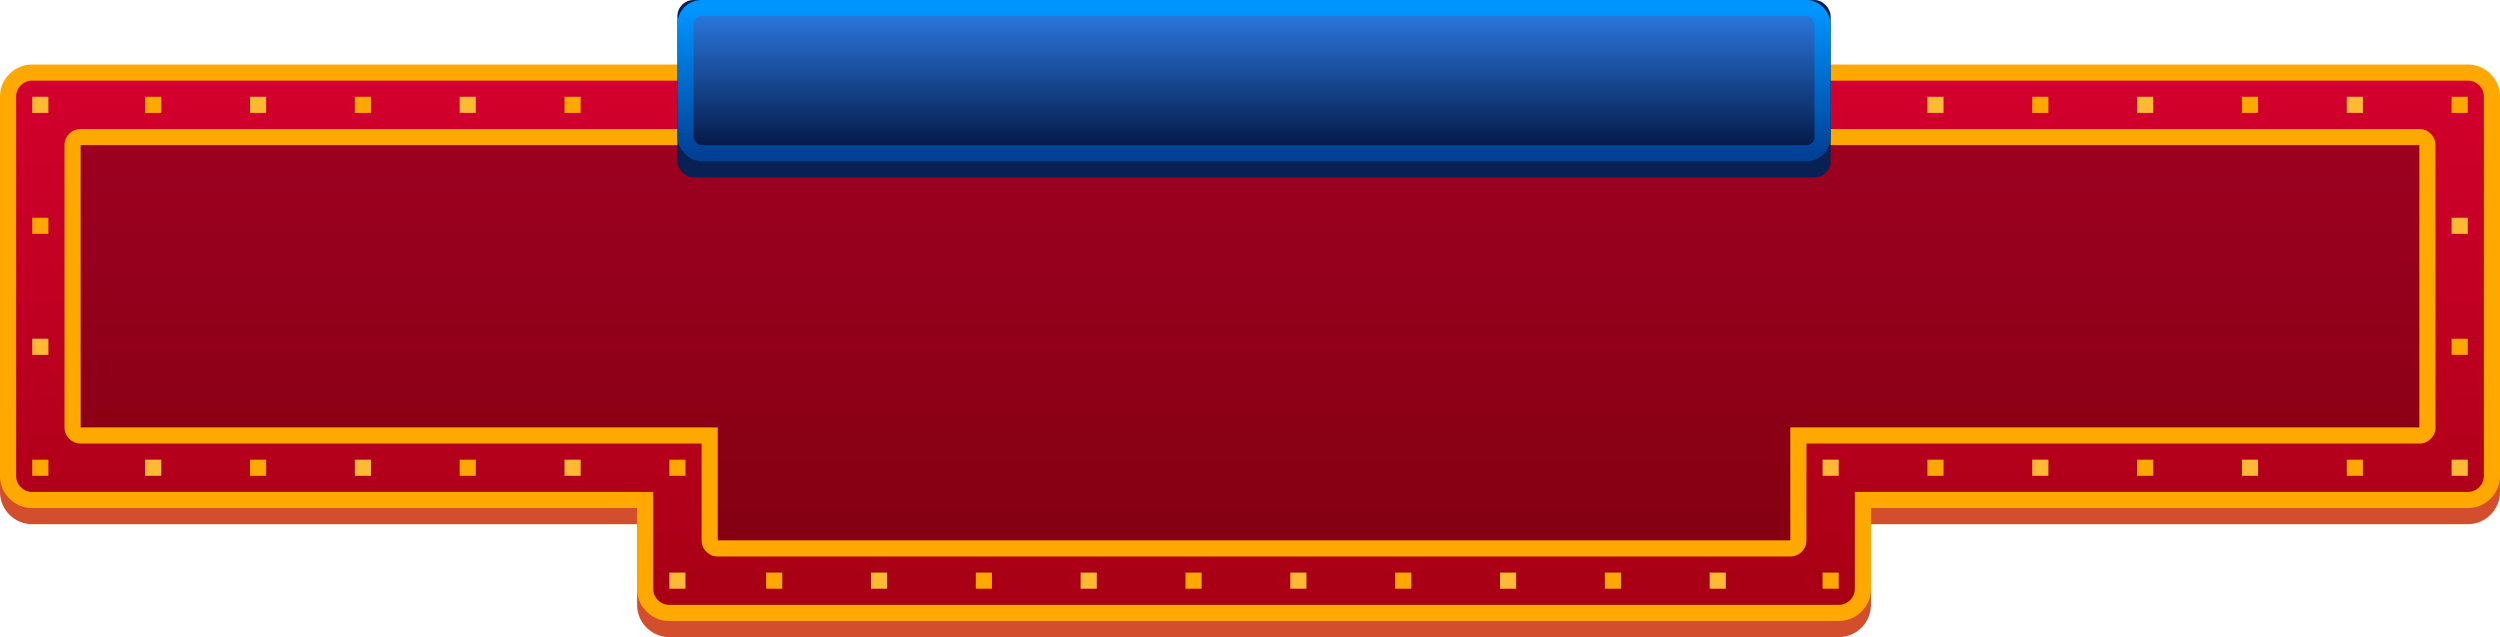 <?xml version="1.0" encoding="UTF-8" standalone="no"?>
<!-- Created with Keyshape -->
<svg xmlns="http://www.w3.org/2000/svg" width="310" height="79" viewBox="0 0 310 79" style="background: rgba(0,10,26,0.00);">
    <title>Jackpot_Platinum_Mob_310x79</title>
    <desc>Created with Sketch.</desc>
    <defs>
        <symbol id="Symbol-2" preserveAspectRatio="none" width="129.562" height="32.684" viewBox="0 0 129.562 32.684" overflow="visible">
            <path id="summa" fill="#FEAE06" filter="url(#Filter-0)" d="M-51.984,-5.355C-51.984,-4.113,-52.434,-3.115,-53.332,-2.361C-54.23,-1.607,-55.488,-1.156,-57.105,-1.008L-57.105,1.395L-58.711,1.395L-58.711,-0.961C-60.617,-1,-62.289,-1.336,-63.727,-1.969L-63.727,-5.062C-63.047,-4.727,-62.228,-4.43,-61.272,-4.172C-60.315,-3.914,-59.461,-3.762,-58.711,-3.715L-58.711,-7.348L-59.496,-7.652C-61.043,-8.262,-62.139,-8.924,-62.783,-9.639C-63.428,-10.354,-63.75,-11.238,-63.75,-12.293C-63.75,-13.426,-63.307,-14.357,-62.42,-15.088C-61.533,-15.818,-60.297,-16.262,-58.711,-16.418L-58.711,-18.211L-57.105,-18.211L-57.105,-16.465C-55.316,-16.387,-53.699,-16.027,-52.254,-15.387L-53.355,-12.645C-54.574,-13.145,-55.824,-13.449,-57.105,-13.559L-57.105,-10.102C-55.582,-9.516,-54.498,-9.008,-53.853,-8.578C-53.209,-8.148,-52.736,-7.676,-52.435,-7.16C-52.135,-6.645,-51.984,-6.043,-51.984,-5.355ZM-55.512,-5.18C-55.512,-5.508,-55.645,-5.785,-55.91,-6.012C-56.176,-6.238,-56.574,-6.473,-57.105,-6.715L-57.105,-3.797C-56.043,-3.977,-55.512,-4.438,-55.512,-5.18ZM-60.223,-12.293C-60.223,-11.949,-60.103,-11.666,-59.865,-11.443C-59.627,-11.221,-59.242,-10.992,-58.711,-10.758L-58.711,-13.512C-59.719,-13.363,-60.223,-12.957,-60.223,-12.293ZM-32.574,-13.301C-32.574,-12.23,-32.898,-11.32,-33.547,-10.57C-34.195,-9.82,-35.105,-9.305,-36.277,-9.023L-36.277,-8.953C-34.895,-8.781,-33.848,-8.361,-33.137,-7.693C-32.426,-7.025,-32.07,-6.125,-32.07,-4.992C-32.07,-3.344,-32.668,-2.061,-33.863,-1.143C-35.059,-0.225,-36.766,0.234,-38.984,0.234C-40.844,0.234,-42.492,-0.074,-43.93,-0.691L-43.93,-3.773C-43.266,-3.438,-42.535,-3.164,-41.738,-2.953C-40.941,-2.742,-40.152,-2.637,-39.371,-2.637C-38.176,-2.637,-37.293,-2.84,-36.723,-3.246C-36.152,-3.652,-35.867,-4.305,-35.867,-5.203C-35.867,-6.008,-36.195,-6.578,-36.852,-6.914C-37.508,-7.25,-38.555,-7.418,-39.992,-7.418L-41.293,-7.418L-41.293,-10.195L-39.969,-10.195C-38.641,-10.195,-37.67,-10.369,-37.057,-10.717C-36.443,-11.065,-36.137,-11.66,-36.137,-12.504C-36.137,-13.801,-36.949,-14.449,-38.574,-14.449C-39.137,-14.449,-39.709,-14.355,-40.291,-14.168C-40.873,-13.98,-41.52,-13.656,-42.23,-13.195L-43.906,-15.691C-42.344,-16.816,-40.48,-17.379,-38.316,-17.379C-36.543,-17.379,-35.143,-17.02,-34.115,-16.301C-33.088,-15.582,-32.574,-14.582,-32.574,-13.301ZM-18.297,-8.566C-18.297,-5.574,-18.787,-3.359,-19.768,-1.922C-20.748,-0.484,-22.258,0.234,-24.297,0.234C-26.273,0.234,-27.764,-0.508,-28.768,-1.992C-29.771,-3.477,-30.273,-5.668,-30.273,-8.566C-30.273,-11.59,-29.785,-13.818,-28.809,-15.252C-27.832,-16.686,-26.328,-17.402,-24.297,-17.402C-22.32,-17.402,-20.826,-16.652,-19.814,-15.152C-18.803,-13.652,-18.297,-11.457,-18.297,-8.566ZM-26.676,-8.566C-26.676,-6.465,-26.494,-4.959,-26.131,-4.049C-25.768,-3.139,-25.156,-2.684,-24.297,-2.684C-23.453,-2.684,-22.844,-3.145,-22.469,-4.066C-22.094,-4.988,-21.906,-6.488,-21.906,-8.566C-21.906,-10.668,-22.096,-12.178,-22.475,-13.096C-22.854,-14.014,-23.461,-14.473,-24.297,-14.473C-25.148,-14.473,-25.758,-14.014,-26.125,-13.096C-26.492,-12.178,-26.676,-10.668,-26.676,-8.566ZM-4.594,-8.566C-4.594,-5.574,-5.084,-3.359,-6.064,-1.922C-7.045,-0.484,-8.555,0.234,-10.594,0.234C-12.57,0.234,-14.06,-0.508,-15.065,-1.992C-16.068,-3.477,-16.57,-5.668,-16.57,-8.566C-16.57,-11.59,-16.082,-13.818,-15.105,-15.252C-14.129,-16.686,-12.625,-17.402,-10.594,-17.402C-8.617,-17.402,-7.123,-16.652,-6.111,-15.152C-5.1,-13.652,-4.594,-11.457,-4.594,-8.566ZM-12.973,-8.566C-12.973,-6.465,-12.791,-4.959,-12.428,-4.049C-12.065,-3.139,-11.453,-2.684,-10.594,-2.684C-9.75,-2.684,-9.141,-3.145,-8.766,-4.066C-8.391,-4.988,-8.203,-6.488,-8.203,-8.566C-8.203,-10.668,-8.393,-12.178,-8.771,-13.096C-9.15,-14.014,-9.758,-14.473,-10.594,-14.473C-11.445,-14.473,-12.055,-14.014,-12.422,-13.096C-12.789,-12.178,-12.973,-10.668,-12.973,-8.566ZM9.109,-8.566C9.109,-5.574,8.619,-3.359,7.639,-1.922C6.658,-0.484,5.148,0.234,3.109,0.234C1.133,0.234,-0.357,-0.508,-1.361,-1.992C-2.365,-3.477,-2.867,-5.668,-2.867,-8.566C-2.867,-11.59,-2.379,-13.818,-1.402,-15.252C-0.426,-16.686,1.078,-17.402,3.109,-17.402C5.086,-17.402,6.58,-16.652,7.592,-15.152C8.604,-13.652,9.109,-11.457,9.109,-8.566ZM0.73,-8.566C0.73,-6.465,0.912,-4.959,1.275,-4.049C1.639,-3.139,2.25,-2.684,3.109,-2.684C3.953,-2.684,4.562,-3.145,4.938,-4.066C5.312,-4.988,5.5,-6.488,5.5,-8.566C5.5,-10.668,5.311,-12.178,4.932,-13.096C4.553,-14.014,3.945,-14.473,3.109,-14.473C2.258,-14.473,1.648,-14.014,1.281,-13.096C0.914,-12.178,0.73,-10.668,0.73,-8.566ZM22.812,-8.566C22.812,-5.574,22.322,-3.359,21.342,-1.922C20.361,-0.484,18.852,0.234,16.812,0.234C14.836,0.234,13.346,-0.508,12.342,-1.992C11.338,-3.477,10.836,-5.668,10.836,-8.566C10.836,-11.59,11.324,-13.818,12.301,-15.252C13.277,-16.686,14.781,-17.402,16.812,-17.402C18.789,-17.402,20.283,-16.652,21.295,-15.152C22.307,-13.652,22.812,-11.457,22.812,-8.566ZM14.434,-8.566C14.434,-6.465,14.615,-4.959,14.979,-4.049C15.342,-3.139,15.953,-2.684,16.812,-2.684C17.656,-2.684,18.266,-3.145,18.641,-4.066C19.016,-4.988,19.203,-6.488,19.203,-8.566C19.203,-10.668,19.014,-12.178,18.635,-13.096C18.256,-14.014,17.648,-14.473,16.812,-14.473C15.961,-14.473,15.352,-14.014,14.984,-13.096C14.617,-12.178,14.434,-10.668,14.434,-8.566ZM36.516,-8.566C36.516,-5.574,36.025,-3.359,35.045,-1.922C34.065,-0.484,32.555,0.234,30.516,0.234C28.539,0.234,27.049,-0.508,26.045,-1.992C25.041,-3.477,24.539,-5.668,24.539,-8.566C24.539,-11.59,25.027,-13.818,26.004,-15.252C26.98,-16.686,28.484,-17.402,30.516,-17.402C32.492,-17.402,33.986,-16.652,34.998,-15.152C36.01,-13.652,36.516,-11.457,36.516,-8.566ZM28.137,-8.566C28.137,-6.465,28.318,-4.959,28.682,-4.049C29.045,-3.139,29.656,-2.684,30.516,-2.684C31.359,-2.684,31.969,-3.145,32.344,-4.066C32.719,-4.988,32.906,-6.488,32.906,-8.566C32.906,-10.668,32.717,-12.178,32.338,-13.096C31.959,-14.014,31.352,-14.473,30.516,-14.473C29.664,-14.473,29.055,-14.014,28.688,-13.096C28.32,-12.178,28.137,-10.668,28.137,-8.566ZM50.219,-8.566C50.219,-5.574,49.728,-3.359,48.748,-1.922C47.768,-0.484,46.258,0.234,44.219,0.234C42.242,0.234,40.752,-0.508,39.748,-1.992C38.744,-3.477,38.242,-5.668,38.242,-8.566C38.242,-11.59,38.73,-13.818,39.707,-15.252C40.684,-16.686,42.188,-17.402,44.219,-17.402C46.195,-17.402,47.69,-16.652,48.701,-15.152C49.713,-13.652,50.219,-11.457,50.219,-8.566ZM41.84,-8.566C41.84,-6.465,42.022,-4.959,42.385,-4.049C42.748,-3.139,43.359,-2.684,44.219,-2.684C45.062,-2.684,45.672,-3.145,46.047,-4.066C46.422,-4.988,46.609,-6.488,46.609,-8.566C46.609,-10.668,46.42,-12.178,46.041,-13.096C45.662,-14.014,45.055,-14.473,44.219,-14.473C43.367,-14.473,42.758,-14.014,42.391,-13.096C42.023,-12.178,41.84,-10.668,41.84,-8.566ZM63.922,-8.566C63.922,-5.574,63.432,-3.359,62.451,-1.922C61.471,-0.484,59.961,0.234,57.922,0.234C55.945,0.234,54.455,-0.508,53.451,-1.992C52.447,-3.477,51.945,-5.668,51.945,-8.566C51.945,-11.59,52.434,-13.818,53.41,-15.252C54.387,-16.686,55.891,-17.402,57.922,-17.402C59.898,-17.402,61.393,-16.652,62.404,-15.152C63.416,-13.652,63.922,-11.457,63.922,-8.566ZM55.543,-8.566C55.543,-6.465,55.725,-4.959,56.088,-4.049C56.451,-3.139,57.062,-2.684,57.922,-2.684C58.766,-2.684,59.375,-3.145,59.75,-4.066C60.125,-4.988,60.312,-6.488,60.312,-8.566C60.312,-10.668,60.123,-12.178,59.744,-13.096C59.365,-14.014,58.758,-14.473,57.922,-14.473C57.07,-14.473,56.461,-14.014,56.094,-13.096C55.727,-12.178,55.543,-10.668,55.543,-8.566Z" transform="translate(64.781,16.342) translate(0,9.311)"/>
        </symbol>
        <symbol id="Symbol-1" preserveAspectRatio="none" width="59.913" height="14.98" viewBox="0 0 59.913 14.98" overflow="visible">
            <g transform="translate(29.957,7.49) translate(-29.957,-7.49)">
                <path id="Summa-30000000" fill="#FEAE06" filter="url(#Filter-1)" d="M5.624,-6.096C5.624,-5.606,5.475,-5.188,5.178,-4.845C4.881,-4.501,4.463,-4.265,3.926,-4.136L3.926,-4.104C4.56,-4.025,5.04,-3.832,5.366,-3.526C5.692,-3.22,5.854,-2.807,5.854,-2.288C5.854,-1.533,5.581,-0.944,5.033,-0.524C4.485,-0.103,3.702,0.107,2.686,0.107C1.833,0.107,1.078,-0.034,0.419,-0.317L0.419,-1.729C0.723,-1.576,1.058,-1.45,1.423,-1.354C1.789,-1.257,2.15,-1.208,2.508,-1.208C3.056,-1.208,3.461,-1.302,3.722,-1.488C3.984,-1.674,4.114,-1.973,4.114,-2.385C4.114,-2.754,3.964,-3.015,3.663,-3.169C3.362,-3.323,2.882,-3.4,2.224,-3.4L1.627,-3.4L1.627,-4.673L2.234,-4.673C2.843,-4.673,3.288,-4.753,3.569,-4.912C3.85,-5.071,3.991,-5.344,3.991,-5.731C3.991,-6.325,3.618,-6.623,2.874,-6.623C2.616,-6.623,2.353,-6.58,2.087,-6.494C1.82,-6.408,1.524,-6.259,1.198,-6.048L0.43,-7.192C1.146,-7.708,2,-7.965,2.992,-7.965C3.805,-7.965,4.446,-7.801,4.917,-7.471C5.388,-7.142,5.624,-6.683,5.624,-6.096ZM12.168,-3.926C12.168,-2.555,11.943,-1.54,11.494,-0.881C11.044,-0.222,10.352,0.107,9.418,0.107C8.512,0.107,7.829,-0.233,7.369,-0.913C6.909,-1.593,6.679,-2.598,6.679,-3.926C6.679,-5.312,6.903,-6.333,7.35,-6.99C7.798,-7.648,8.487,-7.976,9.418,-7.976C10.324,-7.976,11.009,-7.632,11.472,-6.945C11.936,-6.257,12.168,-5.251,12.168,-3.926ZM8.328,-3.926C8.328,-2.963,8.411,-2.273,8.577,-1.856C8.744,-1.439,9.024,-1.23,9.418,-1.23C9.805,-1.23,10.084,-1.441,10.256,-1.864C10.428,-2.286,10.514,-2.974,10.514,-3.926C10.514,-4.889,10.427,-5.581,10.253,-6.002C10.079,-6.423,9.801,-6.633,9.418,-6.633C9.028,-6.633,8.748,-6.423,8.58,-6.002C8.412,-5.581,8.328,-4.889,8.328,-3.926ZM18.449,-3.926C18.449,-2.555,18.224,-1.54,17.775,-0.881C17.326,-0.222,16.634,0.107,15.699,0.107C14.793,0.107,14.11,-0.233,13.65,-0.913C13.19,-1.593,12.96,-2.598,12.96,-3.926C12.96,-5.312,13.184,-6.333,13.631,-6.99C14.079,-7.648,14.768,-7.976,15.699,-7.976C16.605,-7.976,17.29,-7.632,17.754,-6.945C18.217,-6.257,18.449,-5.251,18.449,-3.926ZM14.609,-3.926C14.609,-2.963,14.692,-2.273,14.859,-1.856C15.025,-1.439,15.305,-1.23,15.699,-1.23C16.086,-1.23,16.365,-1.441,16.537,-1.864C16.709,-2.286,16.795,-2.974,16.795,-3.926C16.795,-4.889,16.708,-5.581,16.534,-6.002C16.361,-6.423,16.082,-6.633,15.699,-6.633C15.309,-6.633,15.03,-6.423,14.861,-6.002C14.693,-5.581,14.609,-4.889,14.609,-3.926ZM24.73,-3.926C24.73,-2.555,24.506,-1.54,24.056,-0.881C23.607,-0.222,22.915,0.107,21.98,0.107C21.075,0.107,20.392,-0.233,19.931,-0.913C19.471,-1.593,19.241,-2.598,19.241,-3.926C19.241,-5.312,19.465,-6.333,19.913,-6.99C20.36,-7.648,21.049,-7.976,21.98,-7.976C22.886,-7.976,23.571,-7.632,24.035,-6.945C24.499,-6.257,24.73,-5.251,24.73,-3.926ZM20.89,-3.926C20.89,-2.963,20.973,-2.273,21.14,-1.856C21.306,-1.439,21.587,-1.23,21.98,-1.23C22.367,-1.23,22.646,-1.441,22.818,-1.864C22.99,-2.286,23.076,-2.974,23.076,-3.926C23.076,-4.889,22.989,-5.581,22.816,-6.002C22.642,-6.423,22.364,-6.633,21.98,-6.633C21.59,-6.633,21.311,-6.423,21.143,-6.002C20.974,-5.581,20.89,-4.889,20.89,-3.926ZM31.012,-3.926C31.012,-2.555,30.787,-1.54,30.338,-0.881C29.888,-0.222,29.196,0.107,28.262,0.107C27.356,0.107,26.673,-0.233,26.213,-0.913C25.753,-1.593,25.523,-2.598,25.523,-3.926C25.523,-5.312,25.746,-6.333,26.194,-6.99C26.641,-7.648,27.331,-7.976,28.262,-7.976C29.168,-7.976,29.852,-7.632,30.316,-6.945C30.78,-6.257,31.012,-5.251,31.012,-3.926ZM27.171,-3.926C27.171,-2.963,27.255,-2.273,27.421,-1.856C27.588,-1.439,27.868,-1.23,28.262,-1.23C28.648,-1.23,28.928,-1.441,29.1,-1.864C29.271,-2.286,29.357,-2.974,29.357,-3.926C29.357,-4.889,29.271,-5.581,29.097,-6.002C28.923,-6.423,28.645,-6.633,28.262,-6.633C27.871,-6.633,27.592,-6.423,27.424,-6.002C27.256,-5.581,27.171,-4.889,27.171,-3.926ZM37.293,-3.926C37.293,-2.555,37.068,-1.54,36.619,-0.881C36.169,-0.222,35.477,0.107,34.543,0.107C33.637,0.107,32.954,-0.233,32.494,-0.913C32.034,-1.593,31.804,-2.598,31.804,-3.926C31.804,-5.312,32.028,-6.333,32.475,-6.99C32.923,-7.648,33.612,-7.976,34.543,-7.976C35.449,-7.976,36.134,-7.632,36.597,-6.945C37.061,-6.257,37.293,-5.251,37.293,-3.926ZM33.453,-3.926C33.453,-2.963,33.536,-2.273,33.702,-1.856C33.869,-1.439,34.149,-1.23,34.543,-1.23C34.93,-1.23,35.209,-1.441,35.381,-1.864C35.553,-2.286,35.639,-2.974,35.639,-3.926C35.639,-4.889,35.552,-5.581,35.378,-6.002C35.205,-6.423,34.926,-6.633,34.543,-6.633C34.153,-6.633,33.873,-6.423,33.705,-6.002C33.537,-5.581,33.453,-4.889,33.453,-3.926ZM43.574,-3.926C43.574,-2.555,43.349,-1.54,42.9,-0.881C42.451,-0.222,41.759,0.107,40.824,0.107C39.918,0.107,39.235,-0.233,38.775,-0.913C38.315,-1.593,38.085,-2.598,38.085,-3.926C38.085,-5.312,38.309,-6.333,38.756,-6.99C39.204,-7.648,39.893,-7.976,40.824,-7.976C41.73,-7.976,42.415,-7.632,42.879,-6.945C43.342,-6.257,43.574,-5.251,43.574,-3.926ZM39.734,-3.926C39.734,-2.963,39.817,-2.273,39.984,-1.856C40.15,-1.439,40.43,-1.23,40.824,-1.23C41.211,-1.23,41.49,-1.441,41.662,-1.864C41.834,-2.286,41.92,-2.974,41.92,-3.926C41.92,-4.889,41.833,-5.581,41.659,-6.002C41.486,-6.423,41.207,-6.633,40.824,-6.633C40.434,-6.633,40.155,-6.423,39.986,-6.002C39.818,-5.581,39.734,-4.889,39.734,-3.926ZM49.855,-3.926C49.855,-2.555,49.631,-1.54,49.181,-0.881C48.732,-0.222,48.04,0.107,47.105,0.107C46.2,0.107,45.517,-0.233,45.056,-0.913C44.596,-1.593,44.366,-2.598,44.366,-3.926C44.366,-5.312,44.59,-6.333,45.038,-6.99C45.485,-7.648,46.175,-7.976,47.105,-7.976C48.011,-7.976,48.696,-7.632,49.16,-6.945C49.624,-6.257,49.855,-5.251,49.855,-3.926ZM46.015,-3.926C46.015,-2.963,46.098,-2.273,46.265,-1.856C46.431,-1.439,46.712,-1.23,47.105,-1.23C47.492,-1.23,47.772,-1.441,47.943,-1.864C48.115,-2.286,48.201,-2.974,48.201,-3.926C48.201,-4.889,48.114,-5.581,47.941,-6.002C47.767,-6.423,47.489,-6.633,47.105,-6.633C46.715,-6.633,46.436,-6.423,46.268,-6.002C46.099,-5.581,46.015,-4.889,46.015,-3.926Z" transform="translate(34.788,7.49) translate(-25.125,4.267)"/>
                <path id="Summa-2" fill="#FEAE06" filter="url(#Filter-1)" d="M-0.416,-2.455C-0.416,-1.885,-0.622,-1.428,-1.034,-1.082C-1.445,-0.737,-2.022,-0.53,-2.763,-0.462L-2.763,0.639L-3.499,0.639L-3.499,-0.44C-4.373,-0.458,-5.139,-0.612,-5.798,-0.902L-5.798,-2.32C-5.486,-2.166,-5.111,-2.03,-4.673,-1.912C-4.234,-1.794,-3.843,-1.724,-3.499,-1.703L-3.499,-3.368L-3.859,-3.507C-4.568,-3.787,-5.07,-4.09,-5.365,-4.418C-5.661,-4.745,-5.809,-5.151,-5.809,-5.634C-5.809,-6.153,-5.605,-6.58,-5.199,-6.915C-4.793,-7.25,-4.226,-7.453,-3.499,-7.525L-3.499,-8.347L-2.763,-8.347L-2.763,-7.546C-1.943,-7.511,-1.202,-7.346,-0.54,-7.052L-1.044,-5.795C-1.603,-6.025,-2.176,-6.164,-2.763,-6.214L-2.763,-4.63C-2.065,-4.361,-1.568,-4.129,-1.273,-3.932C-0.977,-3.735,-0.761,-3.518,-0.623,-3.282C-0.485,-3.045,-0.416,-2.77,-0.416,-2.455ZM-2.033,-2.374C-2.033,-2.524,-2.094,-2.652,-2.215,-2.755C-2.337,-2.859,-2.52,-2.967,-2.763,-3.078L-2.763,-1.74C-2.276,-1.823,-2.033,-2.034,-2.033,-2.374ZM-4.192,-5.634C-4.192,-5.477,-4.137,-5.347,-4.028,-5.245C-3.919,-5.143,-3.743,-5.038,-3.499,-4.931L-3.499,-6.193C-3.961,-6.125,-4.192,-5.939,-4.192,-5.634Z" transform="translate(3.141,7.49) translate(3.141,4.267)"/>
            </g>
        </symbol>
        <filter id="filter-5" x="-3.2%" y="-10.0%" width="106.5%" height="140.0%" filterUnits="objectBoundingBox">
            <feOffset dx="0" dy="1" in="SourceAlpha" result="shadowOffsetOuter1"/>
            <feGaussianBlur stdDeviation="0.5" in="shadowOffsetOuter1" result="shadowBlurOuter1"/>
            <feColorMatrix values="0 0 0 0 0   0 0 0 0 0   0 0 0 0 0  0 0 0 0.5 0" type="matrix" in="shadowBlurOuter1"/>
        </filter>
        <filter id="filter-7" x="-4.2%" y="-9.1%" width="108.3%" height="136.4%" filterUnits="objectBoundingBox">
            <feOffset dx="0" dy="1" in="SourceAlpha" result="shadowOffsetOuter1"/>
            <feGaussianBlur stdDeviation="0.5" in="shadowOffsetOuter1" result="shadowBlurOuter1"/>
            <feColorMatrix values="0 0 0 0 0   0 0 0 0 0   0 0 0 0 0  0 0 0 0.5 0" type="matrix" in="shadowBlurOuter1"/>
        </filter>
        <filter id="filter-9" x="-2.6%" y="-7.7%" width="105.3%" height="130.8%" filterUnits="objectBoundingBox">
            <feOffset dx="0" dy="1" in="SourceAlpha" result="shadowOffsetOuter1"/>
            <feGaussianBlur stdDeviation="0.5" in="shadowOffsetOuter1" result="shadowBlurOuter1"/>
            <feColorMatrix values="0 0 0 0 0.996   0 0 0 0 0.682   0 0 0 0 0.024  0 0 0 0.564 0" type="matrix" in="shadowBlurOuter1"/>
        </filter>
        <filter id="filter-2" x="-3.3%" y="-11.1%" width="106.5%" height="144.4%" filterUnits="objectBoundingBox">
            <feOffset dx="0" dy="2" in="SourceAlpha" result="shadowOffsetOuter1"/>
            <feGaussianBlur stdDeviation="1" in="shadowOffsetOuter1" result="shadowBlurOuter1"/>
            <feColorMatrix values="0 0 0 0 0   0 0 0 0 0   0 0 0 0 0  0 0 0 0.5 0" type="matrix" in="shadowBlurOuter1"/>
        </filter>
        <filter id="filter-3" x="-1.7%" y="-7.7%" width="103.3%" height="130.8%" filterUnits="objectBoundingBox">
            <feOffset dx="0" dy="2" in="SourceAlpha" result="shadowOffsetOuter1"/>
            <feGaussianBlur stdDeviation="1" in="shadowOffsetOuter1" result="shadowBlurOuter1"/>
            <feColorMatrix values="0 0 0 0 0.996   0 0 0 0 0.682   0 0 0 0 0.024  0 0 0 0.564 0" type="matrix" in="shadowBlurOuter1"/>
        </filter>
        <filter id="Filter-0" color-interpolation-filters="sRGB">
            <feGaussianBlur in="SourceAlpha" stdDeviation="2"/>
            <feOffset dx="0" dy="1" result="offsetblur"/>
            <feFlood flood-color="#feae06" flood-opacity="0.5"/>
            <feComposite in2="offsetblur" operator="in"/>
            <feMerge>
                <feMergeNode/>
                <feMergeNode in="SourceGraphic"/>
            </feMerge>
        </filter>
        <filter id="Filter-1" color-interpolation-filters="sRGB">
            <feGaussianBlur in="SourceAlpha" stdDeviation="1"/>
            <feOffset dx="0" dy="1" result="offsetblur"/>
            <feFlood flood-color="#feae06" flood-opacity="0.5"/>
            <feComposite in2="offsetblur" operator="in"/>
            <feMerge>
                <feMergeNode/>
                <feMergeNode in="SourceGraphic"/>
            </feMerge>
        </filter>
        <linearGradient id="Gradient-0" x1="0.5" y1="0" x2="0.5" y2="1">
            <stop offset="0" stop-color="#d3002d"/>
            <stop offset="1" stop-color="#a70014"/>
        </linearGradient>
        <linearGradient id="Gradient-1" x1="0.5" y1="0" x2="0.5" y2="1">
            <stop offset="0.022" stop-color="#0094ff"/>
            <stop offset="1" stop-color="#004196"/>
        </linearGradient>
        <linearGradient id="Gradient-2" x1="0.5" y1="0" x2="0.5" y2="1">
            <stop offset="0" stop-color="#2c7be3"/>
            <stop offset="1" stop-color="#031540"/>
        </linearGradient>
    </defs>
    <g transform="translate(155,39.5) translate(-155,-39.5)">
        <g id="Work" stroke="none" stroke-width="1" fill="none" fill-rule="evenodd">
            <g id="с7_mobile_320_jackpot_05" transform="translate(-5,-374)">
                <g id="Jackpot_Platinum_310x79" transform="translate(5,374)">
                    <path id="Combined-Shape-Copy-2" d="M306,10C308.209,10,310,11.791,310,14L310,61C310,63.209,308.209,65,306,65L232,65L232,75C232,77.209,230.209,79,228,79L83,79C80.791,79,79,77.209,79,75L79,65L4,65C1.791,65,0,63.209,0,61L0,14C0,11.791,1.791,10,4,10L306,10Z" fill="#D34E2D"/>
                    <path id="Combined-Shape-Copy-3" d="M306,9L4,9C2.343,9,1,10.343,1,12L1,59C1,60.657,2.343,62,4,62L80,62L80,73C80,74.657,81.343,76,83,76L228,76C229.657,76,231,74.657,231,73L231,62L306,62C307.657,62,309,60.657,309,59L309,12C309,10.343,307.657,9,306,9Z" stroke="none" stroke-width="2" fill="url(#Gradient-0)" stroke-opacity="1" stroke-miterlimit="4" stroke-linejoin="miter" stroke-linecap="butt" stroke-dasharray="none" stroke-dashoffset="0"/>
                    <path d="M308.828,9.172C308.047,8.391,307.105,8,306,8L4,8C2.895,8,1.953,8.391,1.172,9.172C0.391,9.953,0,10.895,0,12L0,59C0,60.105,0.391,61.047,1.172,61.828C1.953,62.609,2.895,63,4,63L79,63L79,73C79,74.105,79.391,75.047,80.172,75.828C80.953,76.609,81.895,77,83,77L228,77C229.105,77,230.047,76.609,230.828,75.828C231.609,75.047,232,74.105,232,73L232,63L306,63C307.105,63,308.047,62.609,308.828,61.828C309.609,61.047,310,60.105,310,59L310,12C310,10.895,309.609,9.953,308.828,9.172ZM4,10L306,10C306.552,10,307.024,10.195,307.414,10.586C307.805,10.976,308,11.448,308,12L308,59C308,59.552,307.805,60.024,307.414,60.414C307.024,60.805,306.552,61,306,61L230,61L230,73C230,73.552,229.805,74.024,229.414,74.414C229.024,74.805,228.552,75,228,75L83,75C82.448,75,81.976,74.805,81.586,74.414C81.195,74.024,81,73.552,81,73L81,61L4,61C3.448,61,2.976,60.805,2.586,60.414C2.195,60.024,2,59.552,2,59L2,12C2,11.448,2.195,10.976,2.586,10.586C2.976,10.195,3.448,10,4,10Z" fill="#ffa900" stroke="none" fill-rule="evenodd" fill-opacity="1"/>
                    <path id="Black" d="M300,17L10,17C9.448,17,9,17.448,9,18L9,53C9,53.552,9.448,54,10,54L88,54L88,67C88,67.552,88.448,68,89,68L222,68C222.552,68,223,67.552,223,67L223,54L300,54C300.552,54,301,53.552,301,53L301,18C301,17.448,300.552,17,300,17Z" stroke-opacity="0.184" stroke="none" stroke-width="2" fill-opacity="0.471" fill="#000000" opacity="0.5"/>
                    <path id="Combined-Shape-3" d="M301.414,16.586C301.023,16.195,300.552,16,300,16L10,16C9.448,16,8.976,16.195,8.586,16.586C8.195,16.976,8,17.448,8,18L8,53C8,53.552,8.195,54.024,8.586,54.414C8.976,54.805,9.448,55,10,55L87,55L87,67C87,67.552,87.195,68.024,87.586,68.414C87.976,68.805,88.448,69,89,69L222,69C222.552,69,223.023,68.805,223.414,68.414C223.805,68.024,224,67.552,224,67L224,55L300,55C300.552,55,301.023,54.805,301.414,54.414C301.805,54.024,302,53.552,302,53L302,18C302,17.448,301.805,16.976,301.414,16.586ZM10,18L300,18L300,53L222,53L222,67L89,67L89,53L10,53Z" fill="#ffa900" fill-opacity="1" stroke="none" fill-rule="evenodd"/>
                    <rect id="Rectangle-2" fill="#082052" width="143" height="22" rx="2" transform="translate(0,0) translate(84,0)"/>
                    <rect id="Rectangle-3" stroke="url(#Gradient-1)" stroke-width="2" fill="url(#Gradient-2)" width="141" height="18" rx="2" transform="translate(0,0) translate(85,1)"/>
                </g>
            </g>
        </g>
        <g transform="translate(155,42.5) translate(-151,-30.5)">
            <rect id="r-1" width="2" height="2" fill="#ffa900" stroke="none" transform="translate(67,1) translate(-1,-1)"/>
            <rect id="r-3" width="2" height="2" fill="#ffa900" stroke="none" transform="translate(41,1) translate(-1,-1)"/>
            <rect id="r-5" width="2" height="2" fill="#ffa900" stroke="none" transform="translate(15,1) translate(-1,-1)"/>
            <rect id="r-7" width="2" height="2" fill="#ffa900" stroke="none" transform="translate(1,16) translate(-1,-1)"/>
            <rect id="r-9" width="2" height="2" fill="#ffa900" stroke="none" transform="translate(1,46) translate(-1,-1)"/>
            <rect id="r-11" width="2" height="2" fill="#ffa900" stroke="none" transform="translate(28,46) translate(-1,-1)"/>
            <rect id="r-13" width="2" height="2" fill="#ffa900" stroke="none" transform="translate(54,46) translate(-1,-1)"/>
            <rect id="r-15" width="2" height="2" fill="#ffa900" stroke="none" transform="translate(80,46) translate(-1,-1)"/>
            <rect id="r-17" width="2" height="2" fill="#ffa900" stroke="none" transform="translate(92,60) translate(-1,-1)"/>
            <rect id="r-19" width="2" height="2" fill="#ffa900" stroke="none" transform="translate(118,60) translate(-1,-1)"/>
            <rect id="r-21" width="2" height="2" fill="#ffa900" stroke="none" transform="translate(144,60) translate(-1,-1)"/>
            <rect id="r-23" width="2" height="2" fill="#ffa900" stroke="none" transform="translate(170,60) translate(-1,-1)"/>
            <rect id="r-25" width="2" height="2" fill="#ffa900" stroke="none" transform="translate(196,60) translate(-1,-1)"/>
            <rect id="r-27" width="2" height="2" fill="#ffa900" stroke="none" transform="translate(223,60) translate(-1,-1)"/>
            <rect id="r-29" width="2" height="2" fill="#ffa900" stroke="none" transform="translate(236,46) translate(-1,-1)"/>
            <rect id="r-31" width="2" height="2" fill="#ffa900" stroke="none" transform="translate(262,46) translate(-1,-1)"/>
            <rect id="r-33" width="2" height="2" fill="#ffa900" stroke="none" transform="translate(288,46) translate(-1,-1)"/>
            <rect id="r-35" width="2" height="2" fill="#ffa900" stroke="none" transform="translate(301,31) translate(-1,-1)"/>
            <rect id="r-37" width="2" height="2" fill="#ffa900" stroke="none" transform="translate(301,1) translate(-1,-1)"/>
            <rect id="r-39" width="2" height="2" fill="#ffa900" stroke="none" transform="translate(275,1) translate(-1,-1)"/>
            <rect id="r-41" width="2" height="2" fill="#ffa900" stroke="none" transform="translate(249,1) translate(-1,-1)"/>
        </g>
        <g transform="translate(155,42.5) translate(-151,-30.5)">
            <rect id="r-2" width="2" height="2" fill="#ffba33" stroke="none" transform="translate(54,1) translate(-1,-1)"/>
            <rect id="r-4" width="2" height="2" fill="#ffba33" stroke="none" transform="translate(28,1) translate(-1,-1)"/>
            <rect id="r-6" width="2" height="2" fill="#ffba33" stroke="none" transform="translate(1,1) translate(-1,-1)"/>
            <rect id="r-8" width="2" height="2" fill="#ffba33" stroke="none" transform="translate(1,31) translate(-1,-1)"/>
            <rect id="r-10" width="2" height="2" fill="#ffba33" stroke="none" transform="translate(15,46) translate(-1,-1)"/>
            <rect id="r-12" width="2" height="2" fill="#ffba33" stroke="none" transform="translate(41,46) translate(-1,-1)"/>
            <rect id="r-14" width="2" height="2" fill="#ffba33" stroke="none" transform="translate(67,46) translate(-1,-1)"/>
            <rect id="r-16" width="2" height="2" fill="#ffba33" stroke="none" transform="translate(80,60) translate(-1,-1)"/>
            <rect id="r-18" width="2" height="2" fill="#ffba33" stroke="none" transform="translate(105,60) translate(-1,-1)"/>
            <rect id="r-20" width="2" height="2" fill="#ffba33" stroke="none" transform="translate(131,60) translate(-1,-1)"/>
            <rect id="r-22" width="2" height="2" fill="#ffba33" stroke="none" transform="translate(157,60) translate(-1,-1)"/>
            <rect id="r-24" width="2" height="2" fill="#ffba33" stroke="none" transform="translate(183,60) translate(-1,-1)"/>
            <rect id="r-26" width="2" height="2" fill="#ffba33" stroke="none" transform="translate(209,60) translate(-1,-1)"/>
            <rect id="r-28" width="2" height="2" fill="#ffba33" stroke="none" transform="translate(223,46) translate(-1,-1)"/>
            <rect id="r-30" width="2" height="2" fill="#ffba33" stroke="none" transform="translate(249,46) translate(-1,-1)"/>
            <rect id="r-32" width="2" height="2" fill="#ffba33" stroke="none" transform="translate(275,46) translate(-1,-1)"/>
            <rect id="r-34" width="2" height="2" fill="#ffba33" stroke="none" transform="translate(301,46) translate(-1,-1)"/>
            <rect id="r-36" width="2" height="2" fill="#ffba33" stroke="none" transform="translate(301,16) translate(-1,-1)"/>
            <rect id="r-38" width="2" height="2" fill="#ffba33" stroke="none" transform="translate(288,1) translate(-1,-1)"/>
            <rect id="r-40" width="2" height="2" fill="#ffba33" stroke="none" transform="translate(262,1) translate(-1,-1)"/>
            <rect id="r-42" width="2" height="2" fill="#ffba33" stroke="none" transform="translate(236,1) translate(-1,-1)"/>
        </g>
    </g>
</svg>
